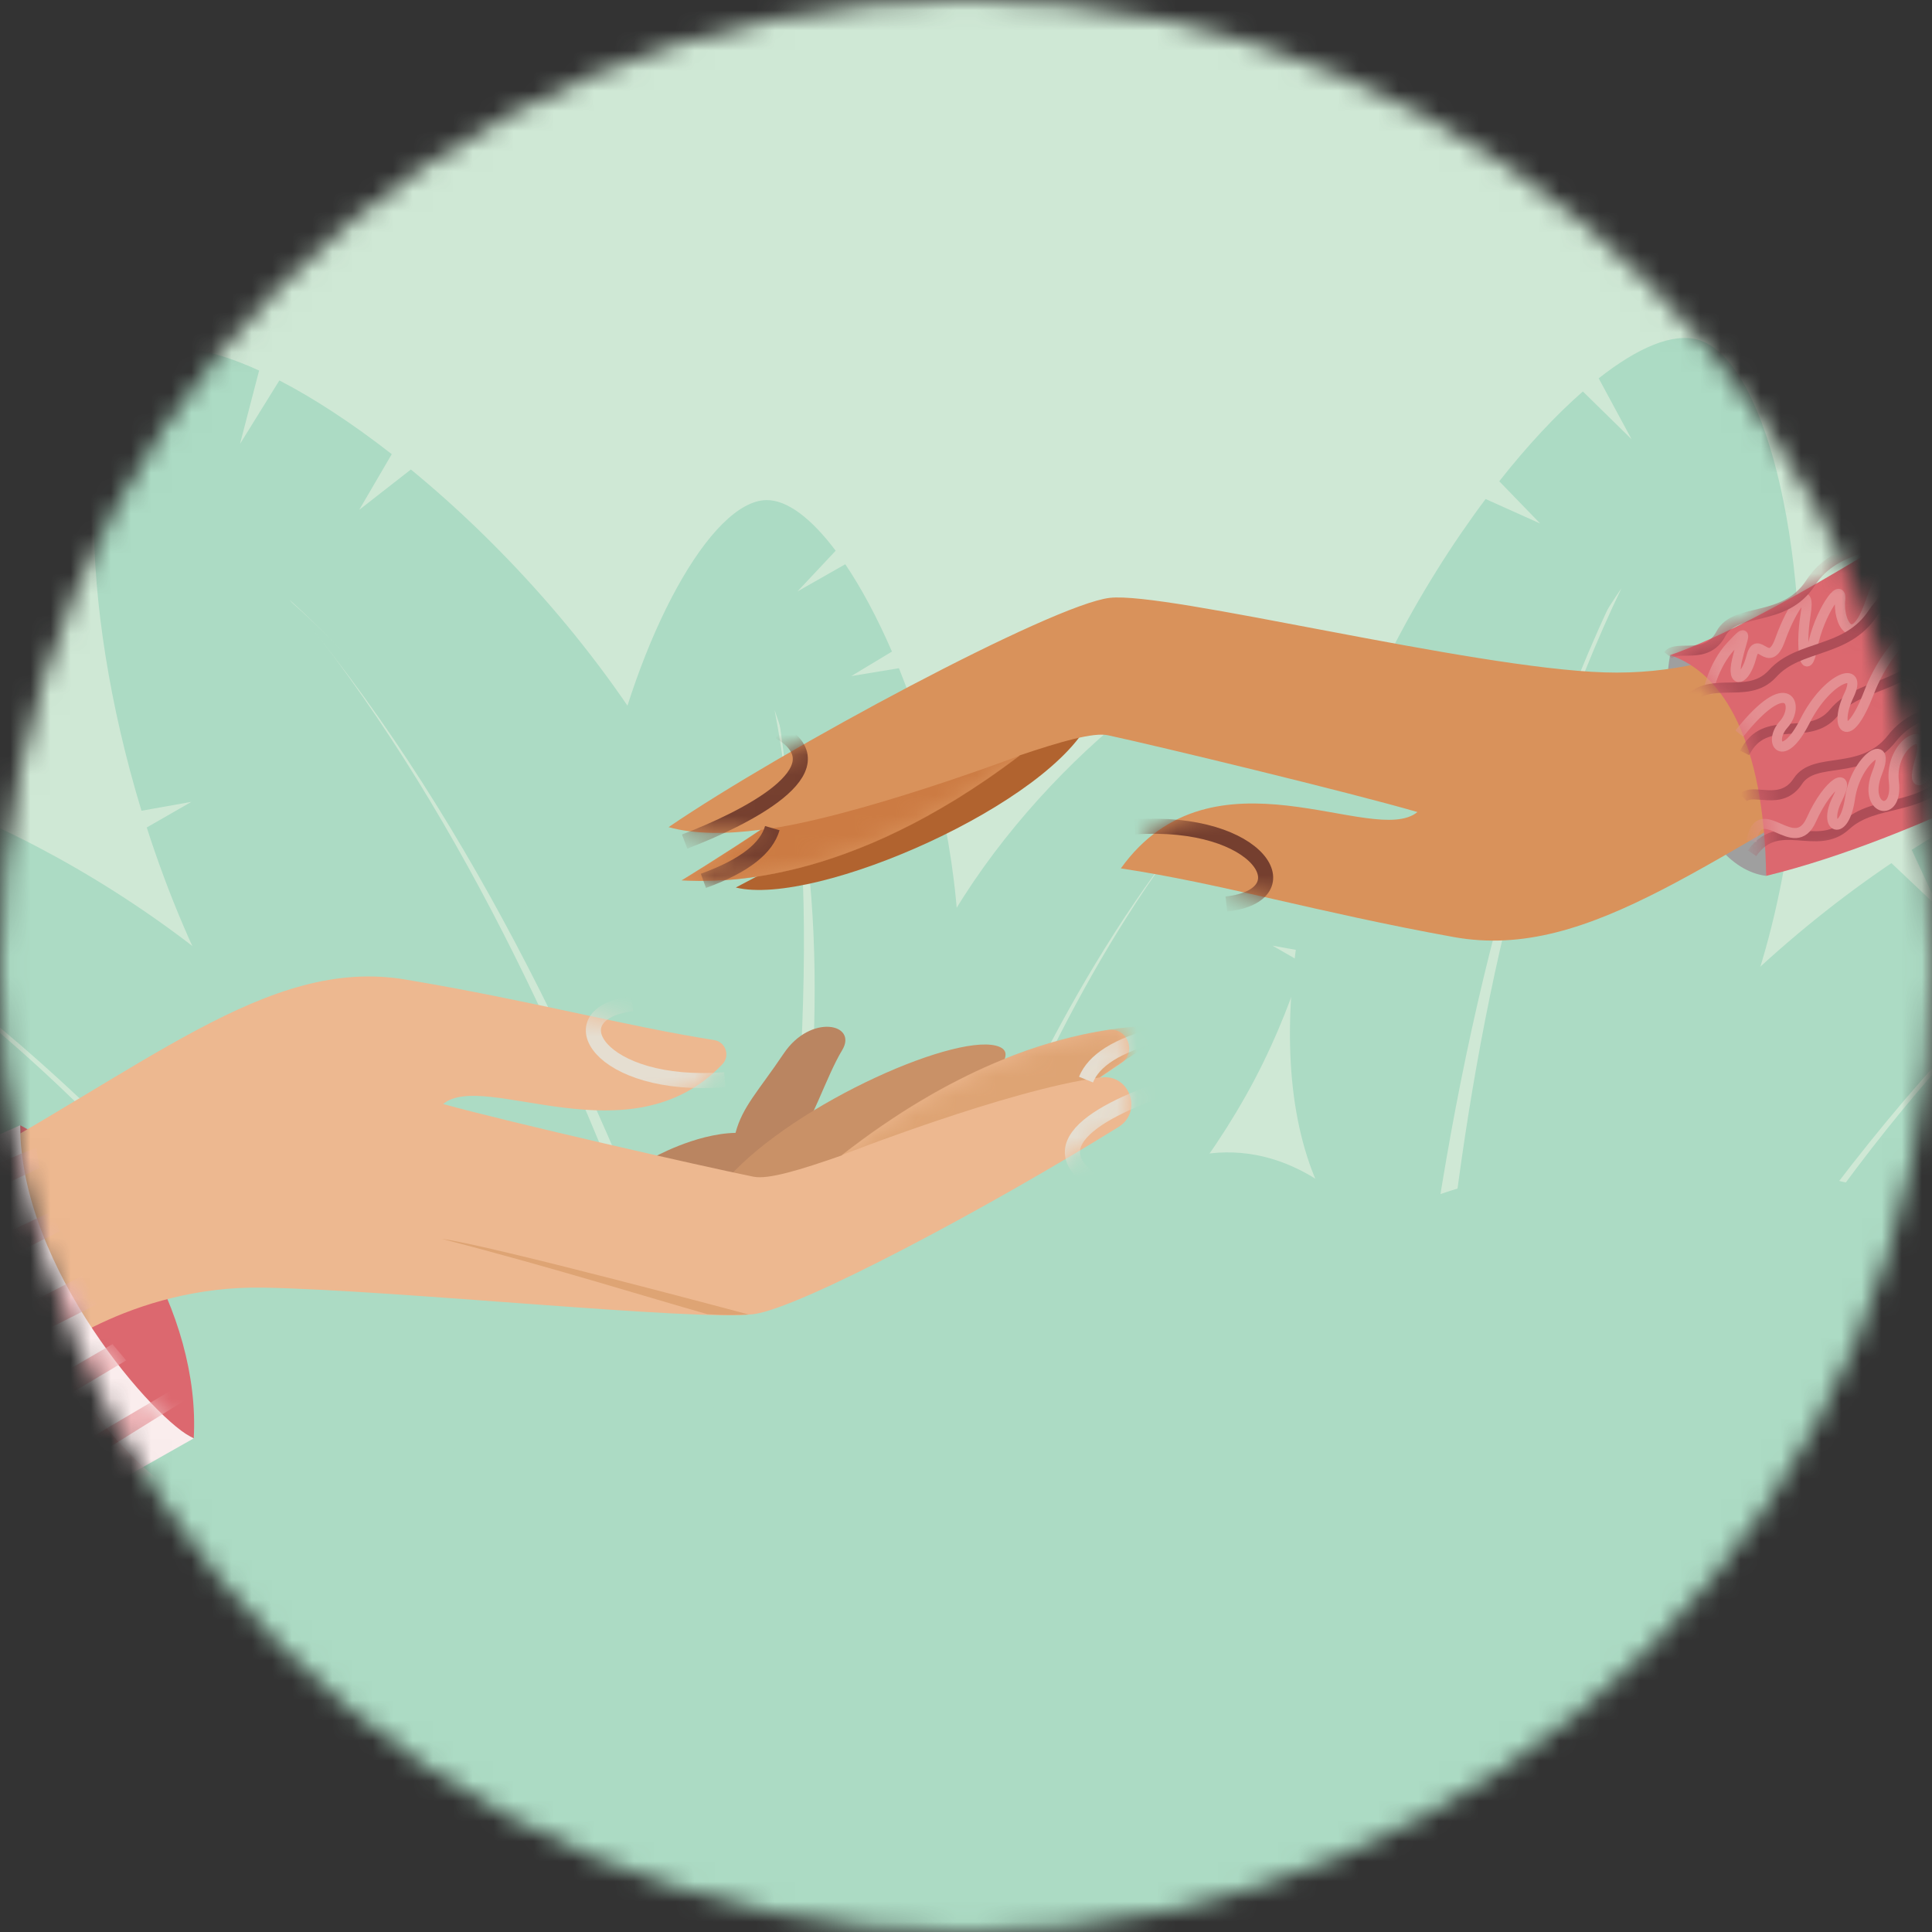 <svg width="96" height="96" viewBox="0 0 96 96" fill="none" xmlns="http://www.w3.org/2000/svg">
<rect x="0" y="0" width="96" height="96" fill="#333333" stroke="none"/>
<mask id="mask0_31_2635" style="mask-type:alpha" maskUnits="userSpaceOnUse" x="0" y="0" width="96" height="96">
<circle cx="48" cy="48" r="48" fill="#D9D9D9"/>
</mask>
<g mask="url(#mask0_31_2635)">
<rect x="-6.31" y="-2.254" width="105.915" height="123.944" rx="16" fill="#CFE8D5"/>
<mask id="mask1_31_2635" style="mask-type:alpha" maskUnits="userSpaceOnUse" x="-3" y="-2" width="99" height="118">
<rect x="-2.704" y="-1.158" width="98.704" height="116.345" rx="16" fill="#2BB673"/>
</mask>
<g mask="url(#mask1_31_2635)">
<path d="M-1.162 62.067C-2.723 62.067 -3.99 63.333 -3.99 64.895V113.043C-3.99 114.603 -2.725 115.871 -1.162 115.871H99.864C101.425 115.871 102.692 114.605 102.692 113.043V64.895C102.692 63.334 101.427 62.067 99.864 62.067C95.247 58.635 79.913 54.776 68.022 60.825C64.581 57.07 60.512 56.13 56.132 58.738C49.873 54.774 -1.162 62.067 -1.162 62.067Z" fill="#ACDBC4"/>
<path d="M-3.879 48.242C4.611 52.682 13.162 62.141 21.194 74.134C25.279 69.65 23.816 61.141 14.761 51.652C10.492 47.179 5.01 43.516 0.001 41.156L-1.822 43.503L-1.008 40.696C-3.072 39.784 -5.032 39.109 -6.768 38.701L-7.794 41.931L-7.768 38.491C-10.201 38.047 -12.086 38.212 -13.02 39.103C-15.477 41.448 -13.222 50.593 -8.052 59.152L-5.958 58.205L-7.639 59.828C-5.956 62.523 -3.987 65.139 -1.788 67.445C2.913 72.371 7.445 75.24 11.371 76.32L12.223 74.144L12.146 76.511C15.38 77.22 18.163 76.674 20.235 75.029C13.629 65.152 5.45 55.109 -3.877 48.24L-3.879 48.242Z" fill="#ACDBC4"/>
<path d="M-4.965 47.242C16.853 62.586 33.452 93.407 39.785 105.835L41.163 105.268C27.523 78.914 11.006 55.154 -4.965 47.242Z" fill="#ACDBC4"/>
<path d="M80.564 29.237C75.144 37.135 72.022 49.499 70.548 63.858C64.837 61.811 62.144 53.609 65.696 40.983C67.371 35.032 70.497 29.226 73.819 24.796L76.531 26.014L74.497 23.914C75.893 22.142 77.308 20.626 78.652 19.452L81.072 21.825L79.438 18.799C81.381 17.266 83.121 16.529 84.366 16.879C87.635 17.799 89.928 26.935 89.372 36.918L87.078 37.062L89.322 37.708C89.097 40.877 88.584 44.111 87.722 47.178C85.878 53.733 83.219 58.393 80.256 61.185L78.483 59.662L79.659 61.717C77.134 63.858 74.418 64.68 71.819 64.197C73.028 52.376 75.547 39.671 80.568 29.233L80.564 29.237Z" fill="#ACDBC4"/>
<path d="M81.055 27.848C68.97 51.625 68.747 86.631 68.975 100.579L67.493 100.723C67.195 71.048 70.654 42.321 81.055 27.848Z" fill="#ACDBC4"/>
<path d="M99.318 49.843C90.949 56.008 83.341 67.569 76.711 81.764C71.587 77.631 71.75 68.262 79.889 56.587C83.728 51.082 89.002 46.246 93.984 42.888L96.329 45.104L94.991 42.228C97.054 40.908 99.045 39.858 100.84 39.134L102.474 42.428L101.877 38.743C104.413 37.865 106.462 37.728 107.612 38.531C110.636 40.641 109.73 50.822 105.601 60.858L103.198 60.188L105.268 61.649C103.91 64.818 102.231 67.951 100.252 70.787C96.026 76.849 91.639 80.676 87.608 82.484L86.335 80.291L86.809 82.817C83.457 84.112 80.381 83.987 77.888 82.565C83.341 70.878 90.451 58.754 99.318 49.843Z" fill="#ACDBC4"/>
<path d="M100.318 48.594C79.455 68.661 66.75 104.465 62.013 118.843L60.443 118.461C70.714 87.937 84.497 59.721 100.318 48.594Z" fill="#ACDBC4"/>
<path d="M38.487 35.275C41.084 42.557 40.966 52.847 39.153 64.354C44.03 63.937 47.826 58.093 47.661 47.51C47.584 42.52 46.344 37.345 44.667 33.203L42.299 33.594L44.32 32.376C43.596 30.704 42.806 29.229 42.001 28.037L39.624 29.389L41.524 27.365C40.326 25.769 39.119 24.833 38.077 24.85C35.335 24.893 31.661 31.547 30.032 39.45L31.792 40.036L29.907 40.077C29.428 42.596 29.16 45.226 29.2 47.796C29.286 53.291 30.397 57.474 32.132 60.266L33.83 59.445L32.488 60.805C34.015 62.997 35.964 64.199 38.093 64.36C39.591 54.887 40.25 44.457 38.488 35.275H38.487Z" fill="#ACDBC4"/>
<path d="M38.391 34.088C42.909 55.134 30.443 107.414 27.386 118.247L28.513 118.664C34.873 95.574 43.518 47.526 38.391 34.086V34.088Z" fill="#ACDBC4"/>
<path d="M14.396 29.816C22.225 36.809 28.774 49.152 34.089 64.048C39.633 60.38 40.359 50.947 33.285 38.439C29.949 32.541 25.108 27.179 20.417 23.329L17.849 25.334L19.466 22.567C17.518 21.046 15.617 19.801 13.882 18.903L11.926 22.058L12.875 18.411C10.408 17.288 8.362 16.956 7.131 17.653C3.891 19.485 3.835 29.807 7.031 40.286L9.511 39.843L7.292 41.117C8.357 44.432 9.747 47.741 11.465 50.778C15.139 57.273 19.184 61.538 23.066 63.737L24.553 61.654L23.838 64.149C27.084 65.77 30.189 65.935 32.83 64.743C28.458 52.478 22.463 39.614 14.396 29.816Z" fill="#ACDBC4"/>
<path d="M14.164 29.645C31.562 49.862 40.113 83.807 43.213 97.408L44.686 97.195C37.909 68.305 27.71 41.224 14.162 29.646L14.164 29.645Z" fill="#ACDBC4"/>
<path d="M59.893 40.142C54.548 44.916 50.075 53.346 46.444 63.518C42.657 61.014 42.161 54.572 46.994 46.03C49.272 42.002 52.579 38.341 55.781 35.712L57.535 37.08L56.431 35.191C57.761 34.153 59.06 33.303 60.245 32.689L61.581 34.845L60.934 32.354C62.618 31.587 64.016 31.36 64.857 31.837C67.069 33.09 67.108 40.136 64.924 47.293L63.23 46.99L64.746 47.86C64.018 50.123 63.069 52.382 61.896 54.458C59.388 58.894 56.625 61.806 53.973 63.307L52.957 61.884L53.446 63.587C51.23 64.694 49.109 64.808 47.305 63.994C50.29 55.618 54.383 46.835 59.893 40.142Z" fill="#ACDBC4"/>
<path d="M60.051 40.023C48.17 53.828 42.328 77.012 40.212 86.299L39.205 86.153C43.833 66.424 50.797 47.931 60.049 40.023H60.051Z" fill="#ACDBC4"/>
<path d="M1.003 55.914C1.003 57.988 1.693 67.321 9.627 71.471C9.973 65.249 5.659 58.334 1.003 55.914Z" fill="#DC686F"/>
<path d="M82.988 32.553C86.356 32.833 88.133 41.271 87.759 43.522C84.111 43.052 82.334 35.834 82.988 32.553Z" fill="#9F9F9F"/>
<path d="M39.364 57.073C40.315 55.907 41.047 53.5 41.845 52.185C42.644 50.87 40.288 50.347 38.943 52.348C37.696 54.202 36.894 54.983 36.548 56.291C34.511 56.335 32.385 57.56 32.385 57.56L35.716 59.816L39.366 57.073H39.364Z" fill="#BA8561"/>
<path d="M50.727 36.636C50.871 36.558 37.022 43.859 36.562 44.1C40.542 45.087 52.334 39.893 54.232 35.648L50.727 36.636Z" fill="#B1632F"/>
<path d="M36.182 58.52C39.572 54.759 47.808 51.178 49.684 52.026C51.56 52.875 43.509 57.487 41.934 59.309L36.182 58.52Z" fill="#C99167"/>
<path d="M37.792 41.23C35.885 42.512 33.865 43.746 33.865 43.746C35.625 43.826 42.062 44.089 50.675 37.531C52.736 36.84 54.335 36.379 55.056 36.535C57.556 37.074 67.117 39.385 70.433 40.35C68.239 42.14 60.276 36.772 55.694 43.15C60.729 43.909 65.374 45.319 72.233 46.561C79.091 47.804 85.16 42.285 95.813 36.805C95.813 36.805 96.218 30.674 90.903 30.156C90.903 30.156 86.415 33.628 79.722 33.411C73.03 33.194 57.973 29.385 55.145 29.707C52.316 30.029 38.86 37.249 33.222 41.1C34.512 41.457 36.085 41.456 37.79 41.23H37.792Z" fill="#D9925B"/>
<mask id="mask2_31_2635" style="mask-type:luminance" maskUnits="userSpaceOnUse" x="33" y="29" width="63" height="18">
<path d="M37.794 41.23C35.887 42.512 33.867 43.746 33.867 43.746C35.627 43.826 42.064 44.089 50.677 37.531C52.738 36.84 54.337 36.379 55.058 36.535C57.558 37.074 67.119 39.385 70.435 40.35C68.241 42.14 60.278 36.772 55.696 43.15C60.731 43.909 65.376 45.319 72.235 46.561C79.093 47.804 85.162 42.285 95.815 36.805C95.815 36.805 96.22 30.674 90.905 30.156C90.905 30.156 86.417 33.628 79.724 33.411C73.032 33.194 57.975 29.385 55.147 29.707C52.318 30.029 38.862 37.249 33.224 41.1C34.514 41.457 36.087 41.456 37.792 41.23H37.794Z" fill="white"/>
</mask>
<g mask="url(#mask2_31_2635)">
<path d="M50.696 37.537C42.081 44.095 35.646 43.832 33.886 43.752C33.886 43.752 35.906 42.518 37.812 41.236C42.396 40.678 50.696 37.537 50.696 37.537Z" fill="#CC7B43"/>
<path d="M60.937 44.921C64.848 44.49 62.652 40.676 56.392 41.085" stroke="#753F2F" stroke-width="0.75" stroke-miterlimit="10"/>
<path d="M34.019 41.817C36.946 40.697 41.929 38.241 38.739 36.357" stroke="#753F2F" stroke-width="0.75" stroke-miterlimit="10"/>
<path d="M34.951 43.768C37.064 43.004 38.094 42.115 38.376 41.15" stroke="#753F2F" stroke-width="0.75" stroke-miterlimit="10"/>
</g>
<path d="M82.989 32.553C88.155 30.741 95.62 25.588 97.517 24.73C102.474 26.57 103.941 36.749 103.941 36.749C103.941 36.749 95.441 41.647 87.759 43.522C87.664 36.872 85.655 33.447 82.987 32.553H82.989Z" fill="#DC686F"/>
<mask id="mask3_31_2635" style="mask-type:luminance" maskUnits="userSpaceOnUse" x="82" y="24" width="22" height="20">
<path d="M82.99 32.553C88.156 30.741 95.622 25.588 97.518 24.73C102.475 26.57 103.943 36.749 103.943 36.749C103.943 36.749 95.442 41.647 87.76 43.522C87.665 36.872 85.656 33.447 82.989 32.553H82.99Z" fill="white"/>
</mask>
<g mask="url(#mask3_31_2635)">
<path d="M84.85 34.472C84.85 34.472 85.107 33.066 86.023 32.09C86.94 31.115 86.596 31.574 86.311 32.807C86.025 34.041 86.712 33.842 87.026 32.636C87.341 31.43 87.885 33.383 88.458 31.775C89.03 30.167 90.005 28.79 89.718 30.541C89.431 32.293 89.748 33.814 90.062 32.149C90.377 30.484 91.552 28.79 91.437 29.824C91.321 30.858 92.068 32.464 92.955 29.881C93.842 27.298 95.304 25.861 95.188 27.01C95.073 28.159 94.53 29.709 95.131 29.221C95.733 28.732 95.389 27.643 96.163 27.067C96.938 26.492 96.451 28.015 96.909 27.211C97.367 26.407 96.966 25.174 97.882 25.919C98.798 26.664 99.113 26.005 99.113 25.402" stroke="#E48F92" stroke-width="0.5" stroke-miterlimit="10"/>
<path d="M86.69 37.412C87.709 35.371 89.863 36.937 91.118 35.419C92.373 33.902 94.74 34.257 95.971 32.193C97.202 30.13 99.664 30.864 100.328 29.489C100.992 28.113 102.506 28.896 102.909 28.326" stroke="#AE4D57" stroke-width="0.5" stroke-miterlimit="10"/>
<path d="M103.878 32.721C102.605 34.613 100.671 32.781 99.23 34.126C97.79 35.47 95.489 34.81 94.002 36.699C92.515 38.587 90.169 37.539 89.334 38.818C88.499 40.096 87.099 39.124 86.625 39.637" stroke="#AE4D57" stroke-width="0.5" stroke-miterlimit="10"/>
<path d="M87.061 42.401C88.343 40.516 90.269 42.355 91.716 41.02C93.163 39.684 95.46 40.354 96.958 38.475C98.453 36.595 100.796 37.653 101.636 36.38C102.476 35.105 103.873 36.085 104.349 35.574" stroke="#AE4D57" stroke-width="0.5" stroke-miterlimit="10"/>
<path d="M99.442 24.102C98.346 26.101 96.254 24.453 94.942 25.922C93.629 27.392 91.276 26.945 89.968 28.96C88.659 30.975 86.226 30.145 85.51 31.494C84.795 32.844 83.311 32.004 82.888 32.556" stroke="#AE4D57" stroke-width="0.5" stroke-miterlimit="10"/>
<path d="M83.568 35.267C84.675 33.273 86.758 34.931 88.079 33.47C89.398 32.008 91.749 32.467 93.069 30.459C94.388 28.451 96.817 29.293 97.54 27.947C98.262 26.6 99.742 27.449 100.169 26.898" stroke="#AE4D57" stroke-width="0.5" stroke-miterlimit="10"/>
<path d="M86.425 36.453C88.918 33.324 89.433 35.103 88.631 35.993C87.829 36.884 88.574 38.031 89.691 35.822C90.808 33.613 92.612 33.008 91.867 34.559C91.122 36.11 91.81 37.172 92.87 34.415C93.93 31.659 96.164 30.195 95.477 31.976C94.791 33.757 95.277 34.301 96.451 31.976C97.625 29.651 98.399 28.933 98.342 29.909C98.285 30.884 98.399 31.889 99.058 30.253C99.716 28.618 99.831 31.688 100.405 29.881C100.979 28.074 101.207 27.871 101.207 28.762C101.207 29.652 102.697 28.732 102.697 28.732" stroke="#E48F92" stroke-width="0.5" stroke-miterlimit="10"/>
<path d="M87.027 41.792C87.458 39.553 89.147 42.653 90.006 40.73C90.865 38.807 92.039 38.232 91.296 39.696C90.553 41.16 91.64 41.648 91.927 39.666C92.214 37.684 94.019 36.537 93.274 38.403C92.529 40.269 94.334 40.728 94.105 38.834C93.877 36.941 95.997 35.792 95.423 37.715C94.849 39.638 95.853 38.576 96.396 37.37C96.939 36.165 96.51 38.145 97.627 36.509C98.744 34.874 98.573 38.031 99.489 36.366C100.406 34.701 101.18 33.323 100.779 34.758C100.378 36.192 100.521 37.14 101.037 35.418C101.552 33.696 102.812 33.036 102.899 34.383C102.985 35.731 104.302 34.527 104.302 34.527" stroke="#E48F92" stroke-width="0.5" stroke-miterlimit="10"/>
</g>
<path d="M54.65 53.549C55.003 53.304 55.359 53.062 55.706 52.83C56.508 52.291 56.023 51.035 55.068 51.178C52.001 51.645 47.347 53.09 41.815 57.416C39.764 58.135 38.17 58.617 37.447 58.471C34.941 57.965 25.35 55.78 22.021 54.858C24.064 53.147 31.303 57.71 35.897 52.88C36.294 52.462 36.056 51.771 35.487 51.681C30.898 50.952 26.45 49.728 20.141 48.672C13.267 47.519 7.271 53.117 -3.309 58.738C-3.309 58.738 -3.413 67.175 1.908 67.622C1.908 67.622 6.416 63.854 13.11 63.982C19.804 64.111 34.624 65.659 37.449 65.299C39.769 65.003 49.195 59.963 55.584 55.995C56.806 55.236 56.123 53.337 54.702 53.542C54.684 53.544 54.667 53.547 54.65 53.549Z" fill="#EDB890"/>
<mask id="mask4_31_2635" style="mask-type:luminance" maskUnits="userSpaceOnUse" x="-4" y="48" width="61" height="20">
<path d="M54.651 53.549C55.003 53.304 55.359 53.062 55.707 52.83C56.509 52.291 56.023 51.035 55.069 51.178C52.002 51.645 47.348 53.09 41.815 57.416C39.765 58.135 38.171 58.617 37.448 58.471C34.941 57.965 25.351 55.78 22.021 54.858C24.065 53.147 31.303 57.71 35.897 52.88C36.295 52.462 36.056 51.771 35.487 51.681C30.899 50.952 26.451 49.728 20.142 48.672C13.268 47.519 7.272 53.117 -3.309 58.738C-3.309 58.738 -3.413 67.175 1.909 67.622C1.909 67.622 6.416 63.854 13.11 63.982C19.805 64.111 34.625 65.659 37.45 65.299C39.77 65.003 49.196 59.963 55.584 55.995C56.806 55.236 56.123 53.337 54.702 53.542C54.685 53.544 54.668 53.547 54.651 53.549Z" fill="white"/>
</mask>
<g mask="url(#mask4_31_2635)">
<path d="M41.795 57.41C50.322 50.739 56.762 50.918 58.524 50.975C58.524 50.975 56.52 52.234 54.63 53.541C50.054 54.159 41.795 57.41 41.795 57.41Z" fill="#DEA474"/>
<path d="M31.419 49.873C27.515 50.355 29.759 54.14 36.014 53.65" stroke="#E5DED1" stroke-width="0.75" stroke-miterlimit="10"/>
<path d="M59.404 53.609C56.384 54.444 51.191 56.414 54.187 58.592" stroke="#E5DED1" stroke-width="0.75" stroke-miterlimit="10"/>
<path d="M57.639 51.395C55.458 51.937 54.342 52.715 53.963 53.645" stroke="#E5DED1" stroke-width="0.75" stroke-miterlimit="10"/>
</g>
<path d="M21.945 61.556C24.307 61.86 37.205 65.318 37.205 65.318C37.205 65.318 36.102 65.377 35.144 65.299C32.288 64.495 27.576 63.012 21.945 61.555V61.556Z" fill="#DEA474"/>
<path d="M1.002 55.914L-7.788 59.823C-7.179 74.538 -5.013 79.758 -5.013 79.758L9.626 71.471C7.821 70.716 0.995 63.059 1.002 55.914Z" fill="#FAEDED"/>
<mask id="mask5_31_2635" style="mask-type:luminance" maskUnits="userSpaceOnUse" x="-8" y="55" width="18" height="25">
<path d="M1.002 55.914L-7.788 59.823C-7.179 74.538 -5.013 79.758 -5.013 79.758L9.626 71.471C7.821 70.716 0.995 63.059 1.002 55.914Z" fill="white"/>
</mask>
<g mask="url(#mask5_31_2635)">
<path d="M-0.352 65.707L1.46 64.762C1.092 63.995 0.751 63.218 0.445 62.449L-1.277 63.314C-1.019 64.097 -0.715 64.899 -0.352 65.708V65.707Z" fill="#F6DADA"/>
<path d="M-1.625 62.172L0.04 61.387C-0.221 60.663 -0.449 59.949 -0.641 59.258L-2.137 59.958C-2.007 60.661 -1.839 61.403 -1.625 62.172Z" fill="#F6DADA"/>
<path d="M1.544 69.139L3.297 68.12C2.899 67.483 2.521 66.821 2.161 66.148L0.314 67.081C0.678 67.77 1.086 68.46 1.544 69.141V69.139Z" fill="#F6DADA"/>
<path d="M3.736 71.899L5.318 70.967C4.822 70.361 4.341 69.708 3.88 69.022L2.177 70.037C2.649 70.671 3.167 71.293 3.734 71.901L3.736 71.899Z" fill="#F6DADA"/>
<path d="M5.886 71.635L4.387 72.567C5.339 73.502 6.416 74.393 7.639 75.211L9.043 74.329C7.962 73.707 6.897 72.773 5.886 71.635Z" fill="#F6DADA"/>
<path d="M4.058 77.831L5.462 76.949C4.302 76.28 3.161 75.254 2.082 74L0.562 74.946C1.572 75.97 2.731 76.944 4.058 77.831Z" fill="#F6DADA"/>
<path d="M-1.649 72.317C-1.195 72.951 -0.697 73.576 -0.149 74.188L1.459 73.24C0.979 72.629 0.513 71.976 0.069 71.293L-1.649 72.317Z" fill="#F6DADA"/>
<path d="M0.175 79.668L1.578 78.786C0.538 78.186 -0.489 77.296 -1.47 76.213L-2.96 77.14C-2.037 78.034 -0.998 78.883 0.175 79.668Z" fill="#F6DADA"/>
<path d="M1.966 58.036L1.804 57.031C1.71 57.05 0.602 57.513 -0.921 58.161C-0.84 58.52 -0.746 58.885 -0.643 59.258L1.965 58.036H1.966Z" fill="#EEB4B7"/>
<path d="M2.971 61.179L2.615 60.174L0.042 61.387C0.169 61.738 0.304 62.092 0.445 62.447L2.971 61.179Z" fill="#EEB4B7"/>
<path d="M-1.277 63.312L0.445 62.447C0.303 62.092 0.17 61.738 0.042 61.387L-1.623 62.172C-1.519 62.546 -1.403 62.927 -1.277 63.312Z" fill="#E48F92"/>
<path d="M4.814 64.809L4.101 63.383L1.458 64.762C1.681 65.228 1.916 65.691 2.16 66.148L4.812 64.809H4.814Z" fill="#EEB4B7"/>
<path d="M-1.755 68.124L0.314 67.079C0.072 66.622 -0.149 66.163 -0.355 65.707L-2.407 66.778C-2.2 67.228 -1.984 67.679 -1.757 68.124H-1.755Z" fill="#EEB4B7"/>
<path d="M0.316 67.08L2.162 66.148C1.918 65.69 1.683 65.228 1.46 64.762L-0.352 65.706C-0.148 66.162 0.075 66.621 0.318 67.078L0.316 67.08Z" fill="#E48F92"/>
<path d="M6.269 67.598L5.59 66.787L3.297 68.121C3.488 68.428 3.683 68.728 3.88 69.022L6.269 67.598Z" fill="#EEB4B7"/>
<path d="M0.069 71.293L2.179 70.036C1.957 69.74 1.746 69.44 1.546 69.141L-0.525 70.345C-0.332 70.667 -0.133 70.984 0.069 71.294V71.293Z" fill="#EEB4B7"/>
<path d="M2.178 70.033L3.881 69.018C3.682 68.724 3.488 68.424 3.298 68.117L1.545 69.136C1.747 69.436 1.956 69.735 2.178 70.032V70.033Z" fill="#E48F92"/>
<path d="M-2.291 71.369C-2.087 71.686 -1.874 72.002 -1.65 72.317L0.069 71.293C-0.133 70.983 -0.332 70.666 -0.526 70.344L-2.291 71.371V71.369Z" fill="#E48F92"/>
<path d="M-2.181 75.383C-1.947 75.67 -1.711 75.946 -1.472 76.211L0.563 74.944C0.316 74.695 0.079 74.442 -0.151 74.186L-2.183 75.383H-2.181Z" fill="#EEB4B7"/>
<path d="M9.146 69.605L8.726 68.957L5.317 70.965C5.504 71.194 5.694 71.417 5.886 71.634L9.146 69.605Z" fill="#EEB4B7"/>
<path d="M3.735 71.898L1.46 73.24C1.666 73.501 1.873 73.756 2.084 74L4.389 72.567C4.164 72.347 3.946 72.124 3.737 71.898H3.735Z" fill="#EEB4B7"/>
<path d="M5.317 70.967L3.735 71.899C3.946 72.124 4.164 72.348 4.387 72.568L5.886 71.636C5.694 71.421 5.506 71.197 5.317 70.967Z" fill="#E48F92"/>
<path d="M-0.148 74.188C0.082 74.444 0.318 74.697 0.566 74.947L2.085 74.001C1.874 73.757 1.667 73.502 1.461 73.24L-0.147 74.188H-0.148Z" fill="#E48F92"/>
</g>
</g>
</g>
</svg>